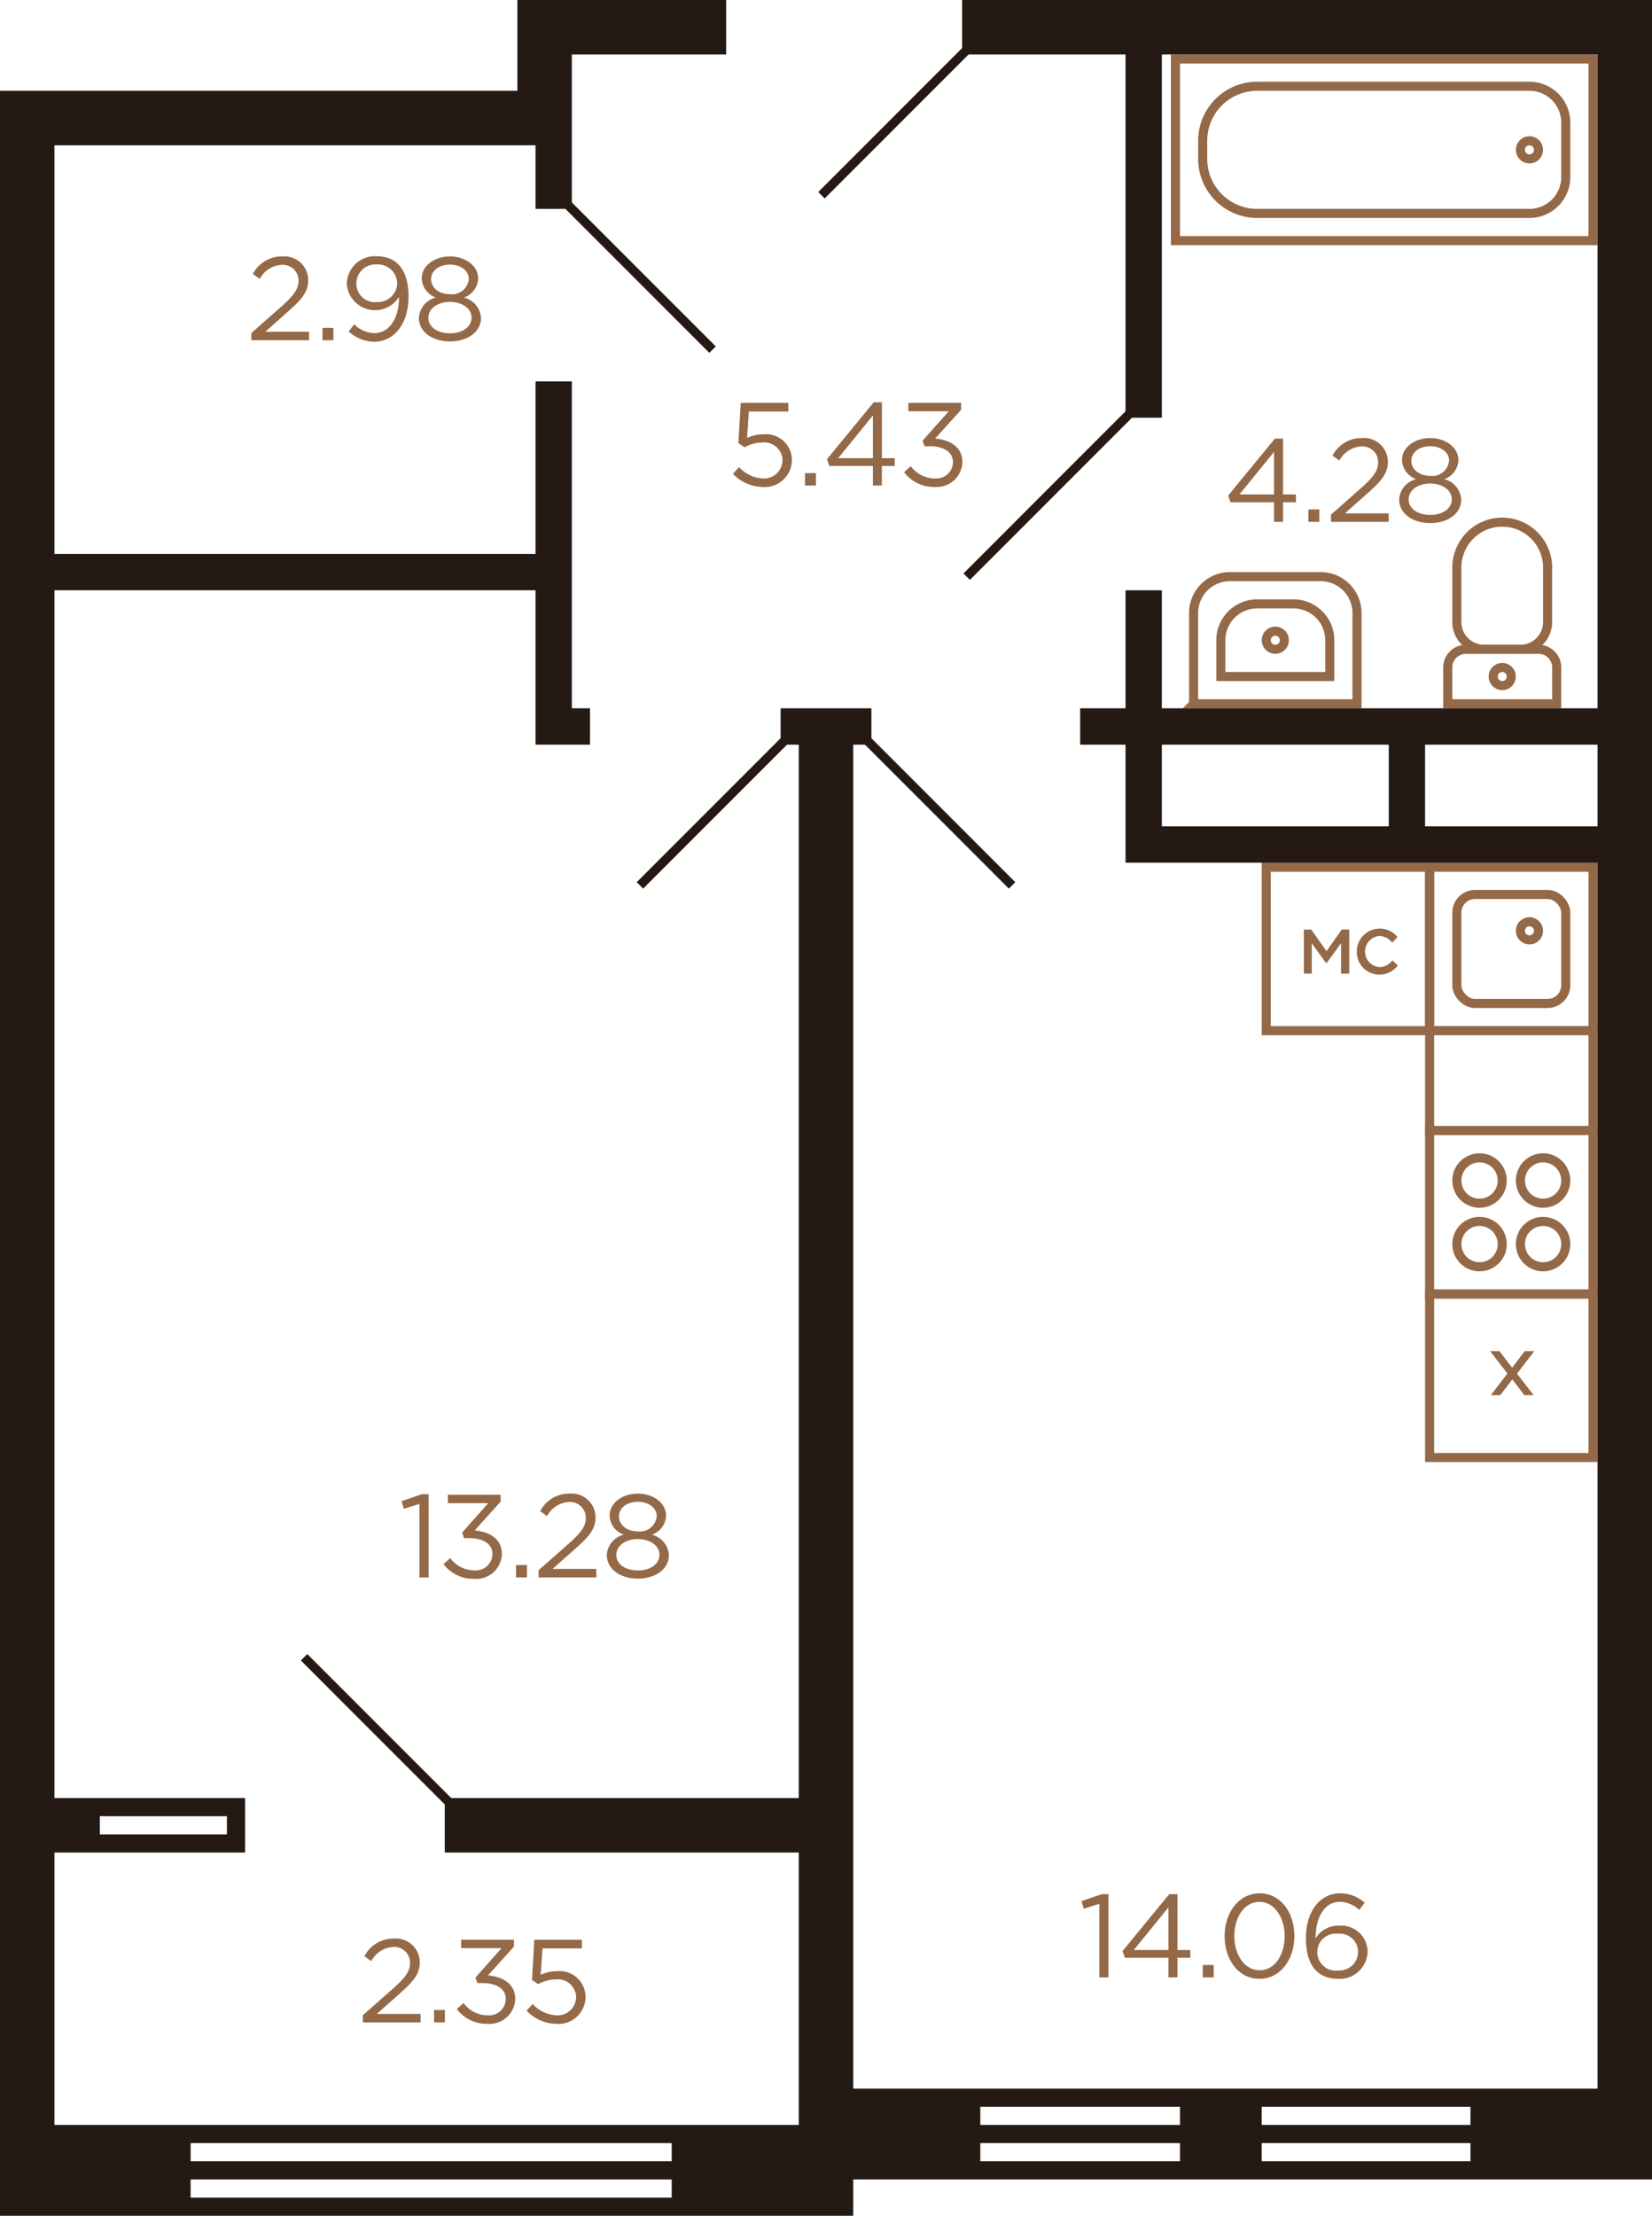 <svg xmlns="http://www.w3.org/2000/svg" width="182" height="244" viewBox="0 0 182 244">
  <title>11k_3fl_3s_5 (1K_11)</title>
  <g id="Слой_2" data-name="Слой 2">
    <g id="_11k_3fl_3s_5_1K_11_" data-name="11k_3fl_3s_5 (1K_11)">
      <g id="sant">
        <g>
          <path d="M162.5,68.5h4a2,2,0,0,1,2,2v8a2,2,0,0,1-2,2h-4a0,0,0,0,1,0,0v-12A0,0,0,0,1,162.5,68.5Z" transform="translate(91 240) rotate(-90)" fill="none" stroke="#946948" stroke-miterlimit="10"/>
          <path d="M161.5,59.5h6a5,5,0,0,1,5,5v0a5,5,0,0,1-5,5h-6a3,3,0,0,1-3-3v-4A3,3,0,0,1,161.5,59.5Z" transform="translate(101 230) rotate(-90)" fill="none" stroke="#946948" stroke-miterlimit="10"/>
          <circle cx="165.5" cy="74.5" r="1" fill="none" stroke="#946948" stroke-miterlimit="10"/>
        </g>
        <g>
          <circle cx="140.5" cy="70.5" r="1" fill="none" stroke="#946948" stroke-miterlimit="10"/>
          <path d="M133.5,61.5h10a4,4,0,0,1,4,4v10a4,4,0,0,1-4,4h-10a0,0,0,0,1,0,0v-18A0,0,0,0,1,133.5,61.5Z" transform="translate(70 211) rotate(-90)" fill="none" stroke="#946948" stroke-miterlimit="10"/>
          <path d="M136.5,64.5h4a4,4,0,0,1,4,4v4a4,4,0,0,1-4,4h-4a0,0,0,0,1,0,0v-12A0,0,0,0,1,136.5,64.5Z" transform="translate(70 211) rotate(-90)" fill="none" stroke="#946948" stroke-miterlimit="10"/>
        </g>
        <g>
          <rect x="129.5" y="6.5" width="46" height="20" transform="translate(305 33) rotate(-180)" fill="none" stroke="#946948" stroke-miterlimit="10"/>
          <path d="M136.5,9.5h30a6,6,0,0,1,6,6v2a6,6,0,0,1-6,6h-30a4,4,0,0,1-4-4v-6a4,4,0,0,1,4-4Z" transform="translate(305 33) rotate(-180)" fill="none" stroke="#946948" stroke-miterlimit="10"/>
          <circle cx="168.5" cy="16.5" r="1" fill="none" stroke="#946948" stroke-miterlimit="10"/>
        </g>
        <g>
          <rect x="157.5" y="124.5" width="18" height="18" fill="none" stroke="#946948" stroke-miterlimit="10"/>
          <circle cx="170" cy="137" r="2.5" fill="none" stroke="#946948" stroke-miterlimit="10"/>
          <circle cx="163" cy="137" r="2.5" fill="none" stroke="#946948" stroke-miterlimit="10"/>
          <circle cx="170" cy="130" r="2.5" fill="none" stroke="#946948" stroke-miterlimit="10"/>
          <circle cx="163" cy="130" r="2.5" fill="none" stroke="#946948" stroke-miterlimit="10"/>
        </g>
        <g>
          <rect x="157.5" y="95.5" width="18" height="18" fill="none" stroke="#946948" stroke-miterlimit="10"/>
          <rect x="160.5" y="98.5" width="12" height="12" rx="2" fill="none" stroke="#946948" stroke-miterlimit="10"/>
          <circle cx="168.5" cy="102.5" r="1" fill="none" stroke="#946948" stroke-miterlimit="10"/>
        </g>
        <rect x="161" y="110" width="11" height="18" transform="translate(285.5 -47.5) rotate(90)" fill="none" stroke="#946948" stroke-miterlimit="10"/>
        <g>
          <rect x="157.5" y="142.5" width="18" height="18" transform="translate(333 303) rotate(180)" fill="none" stroke="#946948" stroke-miterlimit="10"/>
          <polygon points="169.036 148.785 167.982 148.785 166.592 150.618 165.192 148.785 164.165 148.785 166.069 151.252 164.238 153.639 165.282 153.639 165.312 153.6 166.609 151.903 167.938 153.639 168.966 153.639 167.124 151.27 169.036 148.785 169.036 148.785" fill="#946948"/>
        </g>
        <g>
          <rect x="139.5" y="95.5" width="18" height="18" transform="translate(297 209) rotate(-180)" fill="none" stroke="#946948" stroke-miterlimit="10"/>
          <g>
            <polygon points="148.643 102.361 147.825 102.361 146.14 104.737 144.454 102.361 143.645 102.361 143.645 107.215 144.52 107.215 144.52 103.878 146.121 106.098 147.741 103.875 147.741 107.215 148.643 107.215 148.643 102.361 148.643 102.361" fill="#946948"/>
            <path d="M151.963,102.262a2.511,2.511,0,0,0-2.486,2.531,2.482,2.482,0,0,0,2.486,2.531,2.51,2.51,0,0,0,1.974-.933l.065-.074-.6-.557-.068.072A1.781,1.781,0,0,1,152,106.5a1.72,1.72,0,0,1-.045-3.43,1.828,1.828,0,0,1,1.36.654l.072.076.578-.613-.064-.068a2.488,2.488,0,0,0-1.936-.861Z" fill="#946948"/>
          </g>
        </g>
      </g>
      <g id="d">
        <line x1="124.5" y1="45.5" x2="106.5" y2="63.5" fill="none" stroke="#251914" stroke-miterlimit="10"/>
        <line x1="95.5" y1="81.5" x2="111.5" y2="97.5" fill="none" stroke="#251914" stroke-miterlimit="10"/>
        <line x1="106.5" y1="5.5" x2="90.5" y2="21.5" fill="none" stroke="#251914" stroke-miterlimit="10"/>
        <line x1="78.5" y1="38.5" x2="62.5" y2="22.5" fill="none" stroke="#251914" stroke-miterlimit="10"/>
        <line x1="86.5" y1="81.5" x2="70.5" y2="97.5" fill="none" stroke="#251914" stroke-miterlimit="10"/>
        <line x1="49.5" y1="198.5" x2="33.5" y2="182.5" fill="none" stroke="#251914" stroke-miterlimit="10"/>
      </g>
      <g id="s">
        <path d="M176,0H106V6h18V46h4V6h48V78H128V65h-4V78h-5v4h5V95h52V230H94V82h2V78H86v4h2V198H49v6H88v30H6V204H27v-6H6V65H59V82h6V78H63V42H59V61H6V16H59v7h4V6H80V0H57V10H0V244H94v-4h88V0ZM11,200H25v2H11Zm63,42H21v-2H74Zm0-4H21v-2H74Zm34-6h22v2H108Zm0,6v-2h22v2Zm54,0H139v-2h23Zm0-4H139v-2h23ZM128,91V82h25v9Zm48,0H157V82h19Z" fill="#251914"/>
      </g>
      <g id="t">
        <g>
          <path d="M121.11,209.65l-1.715.534-.248-.832,2.223-.767h.754v9.165H121.11Z" fill="#946947"/>
          <path d="M128.729,215.592h-4.8l-.261-.741,5.148-6.266h.9v6.149h1.417v.858h-1.417v2.158h-.988Zm0-.858v-4.693l-3.823,4.693Z" fill="#946947"/>
          <path d="M132.511,216.385h1.2v1.365h-1.2Z" fill="#946947"/>
          <path d="M134.916,213.2c0-2.549,1.522-4.706,3.861-4.706s3.823,2.132,3.823,4.706c0,2.548-1.508,4.706-3.848,4.706S134.916,215.773,134.916,213.2Zm6.617,0c0-1.989-1.092-3.77-2.781-3.77s-2.77,1.742-2.77,3.77c0,1.988,1.092,3.77,2.795,3.77S141.533,215.215,141.533,213.2Z" fill="#946947"/>
          <path d="M143.873,213.434c0-2.769,1.4-4.94,3.783-4.94a4.025,4.025,0,0,1,2.692,1.039l-.6.794a3.172,3.172,0,0,0-2.145-.9c-1.638,0-2.665,1.651-2.665,3.978v.039a2.95,2.95,0,0,1,2.587-1.391,2.915,2.915,0,0,1,3.146,2.821,3.074,3.074,0,0,1-3.263,3.029C145.368,217.906,143.873,216.671,143.873,213.434Zm5.746,1.456a2.024,2.024,0,0,0-2.223-1.951,2.043,2.043,0,1,0,.026,4.057A2.066,2.066,0,0,0,149.619,214.89Z" fill="#946947"/>
        </g>
        <g>
          <path d="M39.979,221.914l3.3-2.912c1.405-1.235,1.9-1.95,1.9-2.86a1.739,1.739,0,0,0-1.833-1.742,2.92,2.92,0,0,0-2.445,1.56l-.754-.546a3.6,3.6,0,0,1,3.277-1.937,2.624,2.624,0,0,1,2.821,2.6c0,1.326-.716,2.133-2.3,3.537l-2.43,2.158h4.823v.936H39.979Z" fill="#946947"/>
          <path d="M47.818,221.342h1.2v1.365h-1.2Z" fill="#946947"/>
          <path d="M50.328,221.238l.74-.663a3.3,3.3,0,0,0,2.666,1.352,1.832,1.832,0,0,0,1.989-1.794c0-1.131-1.053-1.755-2.548-1.755H52.59l-.208-.611,2.873-3.238H50.809v-.923H56.62v.755l-2.86,3.172c1.586.13,3,.9,3,2.587a2.828,2.828,0,0,1-3.042,2.743A4.13,4.13,0,0,1,50.328,221.238Z" fill="#946947"/>
          <path d="M58.011,221.42l.676-.741a3.811,3.811,0,0,0,2.586,1.248,2.04,2.04,0,0,0,2.2-2.041,2.017,2.017,0,0,0-2.263-1.911,3.926,3.926,0,0,0-1.911.52l-.689-.455.26-4.434h5.239v.95H59.766l-.2,2.912a4.109,4.109,0,0,1,1.794-.4,2.849,2.849,0,0,1,3.147,2.809,2.99,2.99,0,0,1-3.25,2.99A4.637,4.637,0,0,1,58.011,221.42Z" fill="#946947"/>
        </g>
        <g>
          <path d="M46.208,165.607l-1.716.534-.247-.832,2.223-.768h.754v9.166H46.208Z" fill="#946947"/>
          <path d="M48.86,172.238l.741-.663a3.3,3.3,0,0,0,2.665,1.352,1.832,1.832,0,0,0,1.989-1.794c0-1.131-1.053-1.755-2.548-1.755h-.585l-.208-.611,2.873-3.238H49.341v-.923h5.811v.755l-2.86,3.172c1.586.13,3,.9,3,2.587a2.828,2.828,0,0,1-3.042,2.743A4.131,4.131,0,0,1,48.86,172.238Z" fill="#946947"/>
          <path d="M56.854,172.342h1.2v1.365h-1.2Z" fill="#946947"/>
          <path d="M59.338,172.914,62.64,170c1.4-1.235,1.9-1.95,1.9-2.86a1.739,1.739,0,0,0-1.833-1.742,2.917,2.917,0,0,0-2.444,1.56l-.754-.546a3.6,3.6,0,0,1,3.276-1.937,2.624,2.624,0,0,1,2.821,2.6c0,1.326-.715,2.133-2.3,3.537l-2.431,2.158h4.823v.936H59.338Z" fill="#946947"/>
          <path d="M66.852,171.236A2.452,2.452,0,0,1,68.724,169a2.323,2.323,0,0,1-1.56-2.119c0-1.4,1.442-2.405,3.107-2.405s3.107,1,3.107,2.431A2.317,2.317,0,0,1,71.818,169a2.47,2.47,0,0,1,1.872,2.249c0,1.547-1.482,2.587-3.419,2.587S66.852,172.784,66.852,171.236Zm5.8-.025c0-1.014-1.053-1.729-2.379-1.729s-2.379.715-2.379,1.754c0,.924.883,1.7,2.379,1.7S72.65,172.16,72.65,171.211Zm-.3-4.264c0-.9-.9-1.574-2.08-1.574s-2.081.664-2.081,1.6c0,.988.924,1.664,2.081,1.664A1.857,1.857,0,0,0,72.351,166.947Z" fill="#946947"/>
        </g>
        <g>
          <path d="M80.747,52.18l.676-.742a3.811,3.811,0,0,0,2.587,1.249,2.039,2.039,0,0,0,2.2-2.041,2.017,2.017,0,0,0-2.263-1.912,3.922,3.922,0,0,0-1.91.521l-.689-.455.259-4.434h5.24v.949H82.5l-.195,2.913a4.106,4.106,0,0,1,1.794-.4,2.849,2.849,0,0,1,3.146,2.809A2.989,2.989,0,0,1,84,53.623,4.637,4.637,0,0,1,80.747,52.18Z" fill="#946947"/>
          <path d="M88.689,52.1h1.2v1.365h-1.2Z" fill="#946947"/>
          <path d="M96.165,51.309h-4.8l-.261-.741L96.256,44.3h.9v6.15H98.57v.858H97.153v2.158h-.988Zm0-.858V45.758l-3.822,4.693Z" fill="#946947"/>
          <path d="M99.6,52l.74-.663A3.3,3.3,0,0,0,103,52.687a1.832,1.832,0,0,0,1.988-1.794c0-1.131-1.053-1.755-2.548-1.755h-.585l-.208-.612,2.873-3.237h-4.446v-.923h5.812v.755l-2.861,3.172c1.586.13,3,.9,3,2.587a2.828,2.828,0,0,1-3.042,2.743A4.129,4.129,0,0,1,99.6,52Z" fill="#946947"/>
        </g>
        <g>
          <path d="M140.366,55.309h-4.8l-.26-.741,5.148-6.267h.9v6.15h1.417v.858h-1.417v2.158h-.988Zm0-.858V49.758l-3.822,4.693Z" fill="#946947"/>
          <path d="M144.148,56.1h1.2v1.365h-1.2Z" fill="#946947"/>
          <path d="M146.632,56.674l3.3-2.912c1.4-1.236,1.9-1.95,1.9-2.861A1.739,1.739,0,0,0,150,49.16a2.917,2.917,0,0,0-2.444,1.56l-.754-.546a3.6,3.6,0,0,1,3.276-1.938,2.625,2.625,0,0,1,2.821,2.6c0,1.326-.715,2.133-2.3,3.537l-2.431,2.158h4.823v.936h-6.357Z" fill="#946947"/>
          <path d="M154.146,55a2.451,2.451,0,0,1,1.872-2.235,2.323,2.323,0,0,1-1.56-2.119c0-1.405,1.442-2.406,3.106-2.406s3.108,1,3.108,2.432a2.317,2.317,0,0,1-1.56,2.093,2.469,2.469,0,0,1,1.872,2.249c0,1.547-1.482,2.587-3.42,2.587S154.146,56.544,154.146,55Zm5.8-.025c0-1.014-1.053-1.729-2.38-1.729s-2.378.715-2.378,1.754c0,.924.884,1.7,2.378,1.7S159.944,55.92,159.944,54.971Zm-.3-4.264c0-.9-.9-1.574-2.081-1.574s-2.08.664-2.08,1.6c0,.989.924,1.664,2.08,1.664A1.857,1.857,0,0,0,159.645,50.707Z" fill="#946947"/>
        </g>
        <g>
          <path d="M27.691,36.674l3.3-2.912c1.4-1.236,1.9-1.95,1.9-2.861a1.739,1.739,0,0,0-1.833-1.741,2.92,2.92,0,0,0-2.445,1.56l-.754-.546a3.6,3.6,0,0,1,3.277-1.938,2.626,2.626,0,0,1,2.821,2.6c0,1.326-.716,2.133-2.3,3.537l-2.43,2.158h4.823v.936H27.691Z" fill="#946947"/>
          <path d="M35.53,36.1h1.2v1.365h-1.2Z" fill="#946947"/>
          <path d="M38.417,36.505l.6-.793a3.3,3.3,0,0,0,2.236.975c1.612,0,2.7-1.613,2.7-3.874V32.7a3.118,3.118,0,0,1-5.746-1.39,3.1,3.1,0,0,1,3.275-3.094c2,0,3.524,1.209,3.524,4.484,0,2.887-1.534,4.928-3.783,4.928A4.218,4.218,0,0,1,38.417,36.505Zm5.343-5.317a2.138,2.138,0,0,0-2.314-2.067,2.1,2.1,0,0,0-2.184,2.157,2.034,2.034,0,0,0,2.236,1.99A2.14,2.14,0,0,0,43.76,31.188Z" fill="#946947"/>
          <path d="M46.151,35a2.452,2.452,0,0,1,1.872-2.235,2.324,2.324,0,0,1-1.559-2.119c0-1.405,1.442-2.406,3.106-2.406s3.108,1,3.108,2.432a2.317,2.317,0,0,1-1.56,2.093A2.469,2.469,0,0,1,52.99,35.01c0,1.547-1.482,2.587-3.42,2.587S46.151,36.544,46.151,35Zm5.8-.025c0-1.014-1.054-1.729-2.38-1.729s-2.379.715-2.379,1.754c0,.924.884,1.7,2.379,1.7S51.95,35.92,51.95,34.971Zm-.3-4.264c0-.9-.9-1.574-2.08-1.574s-2.08.664-2.08,1.6c0,.989.924,1.664,2.08,1.664A1.856,1.856,0,0,0,51.65,30.707Z" fill="#946947"/>
        </g>
      </g>
    </g>
  </g>
</svg>
